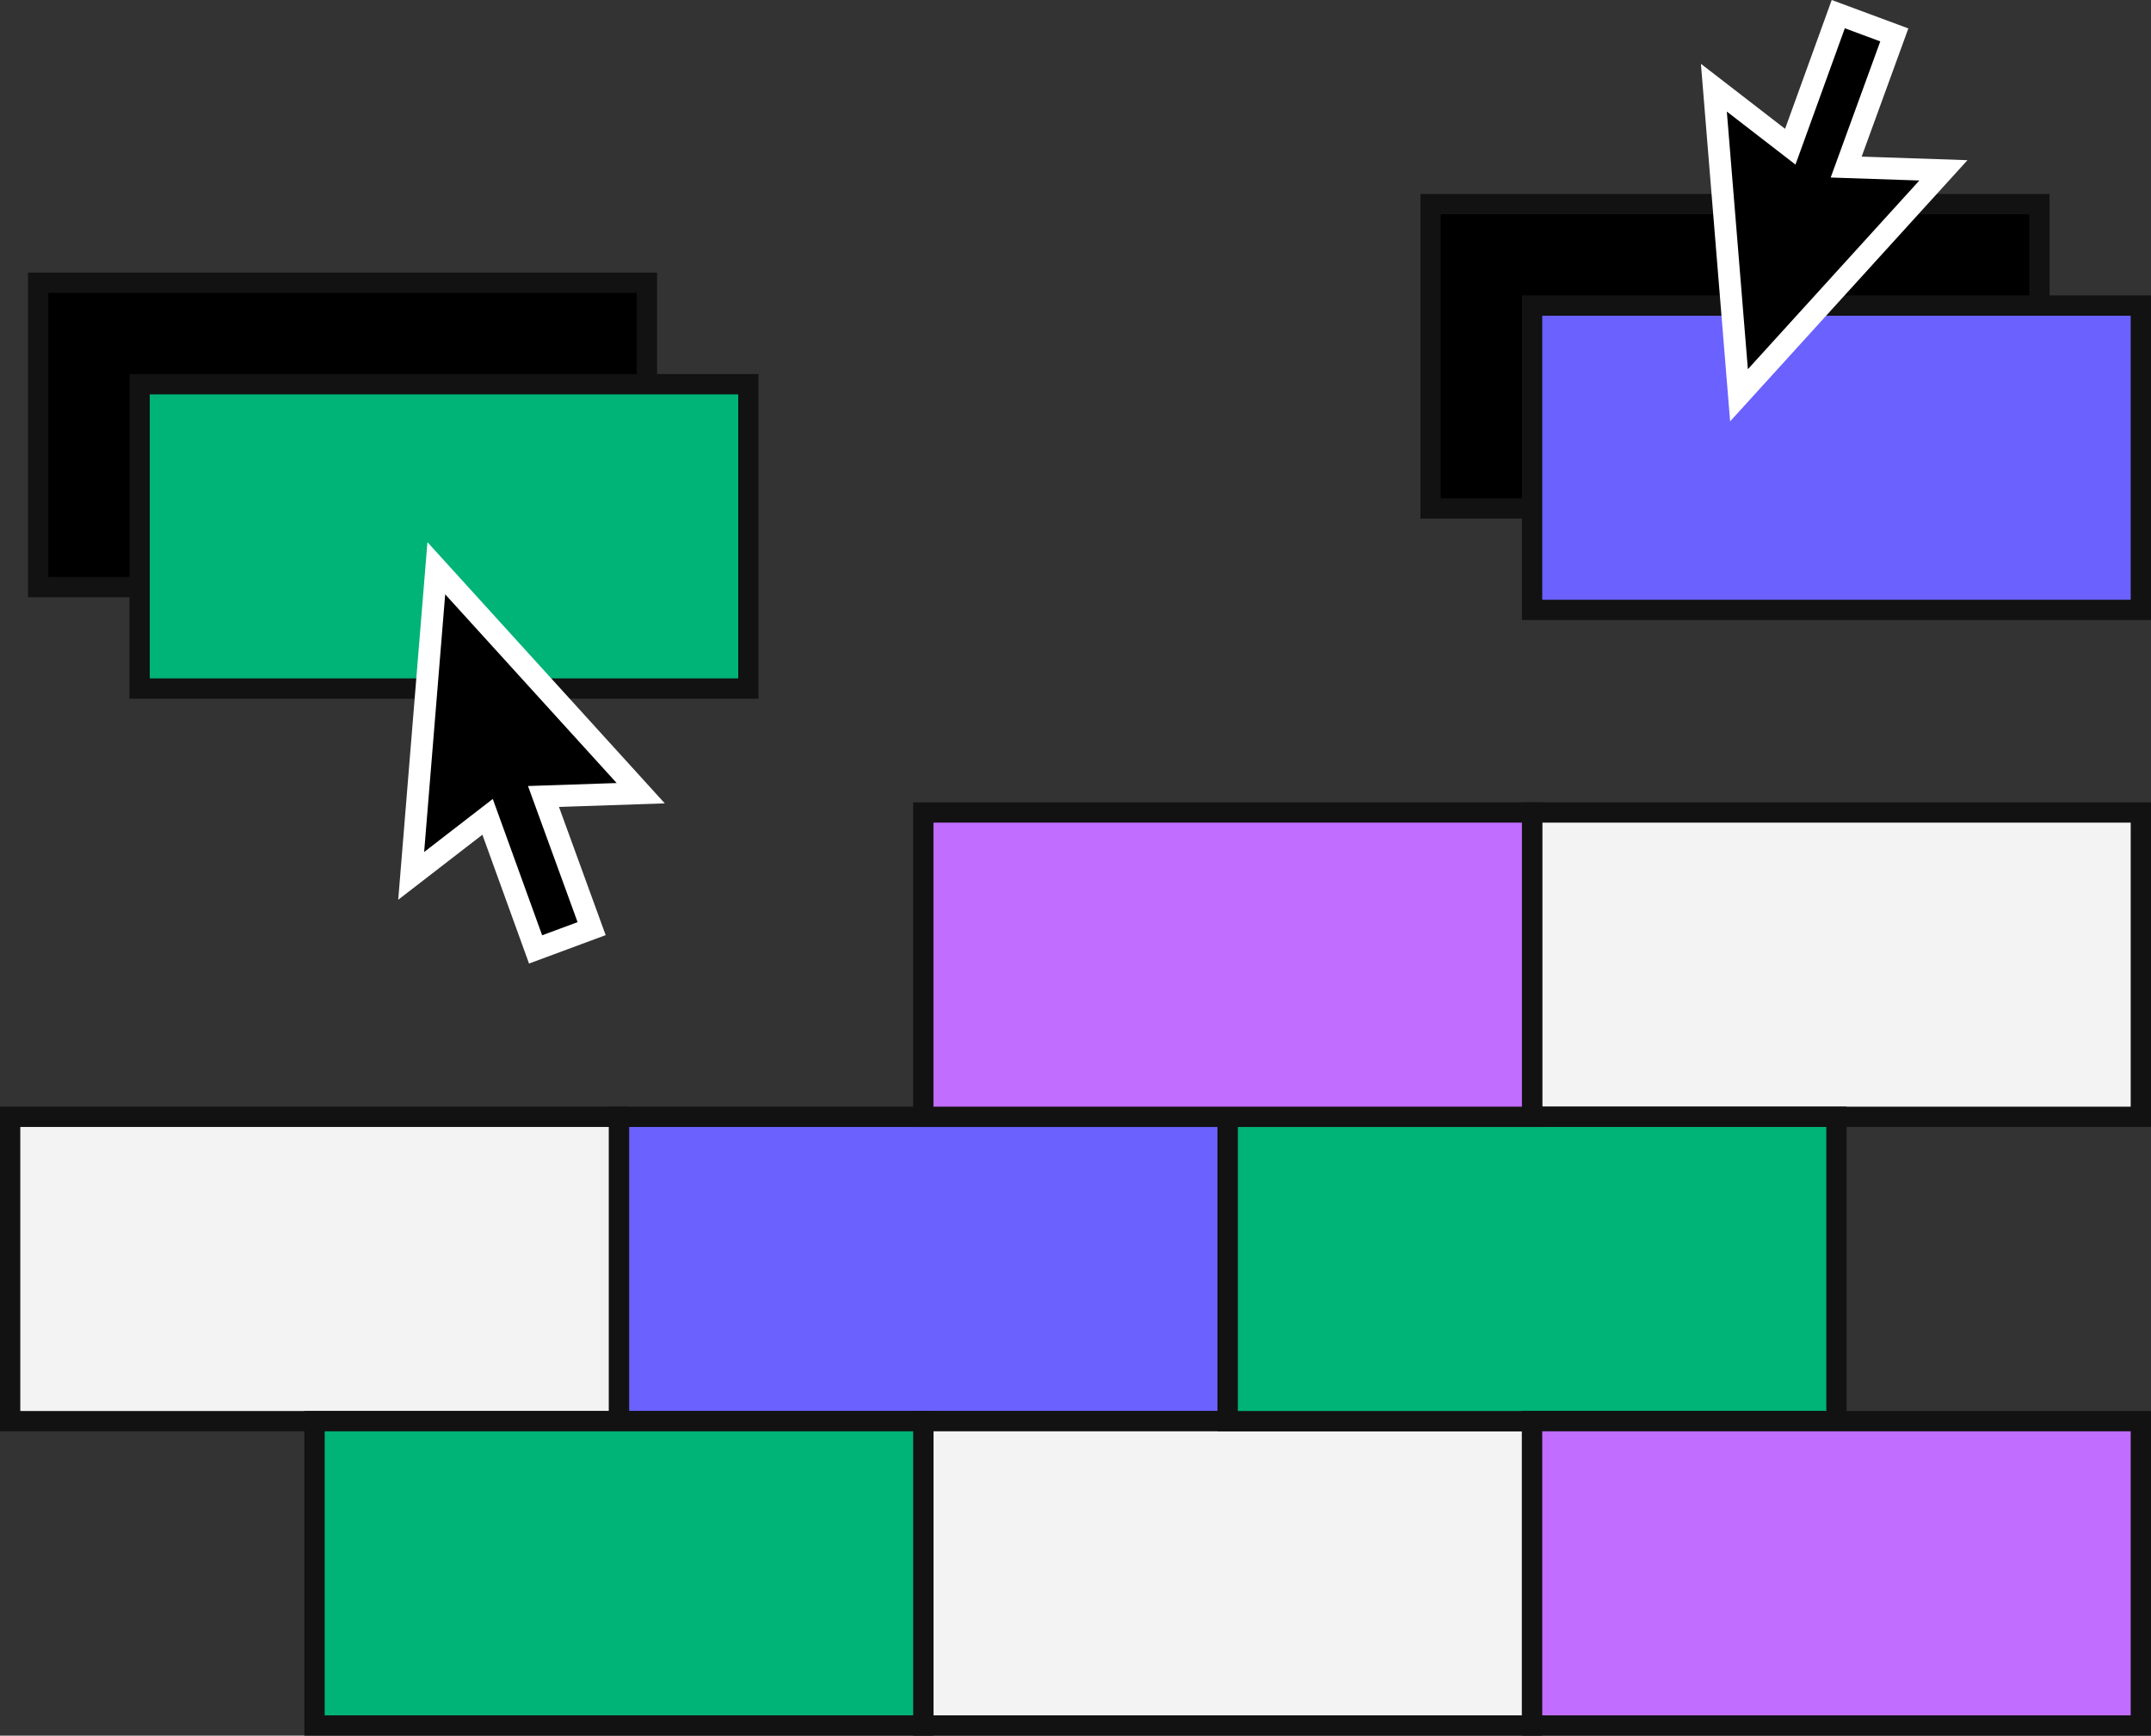 <?xml version="1.0"?>
<svg xmlns="http://www.w3.org/2000/svg" viewBox="0 0 424 342.182">
  <rect x="0" y="0" width="424" height="342.182" fill="#333333" stroke="none"/>
  <defs>
    <style>.a{fill:#6a61ff;}.a,.b,.c,.d,.e{stroke:#121212;stroke-width:4px;}.a,.b,.c,.d,.e,.f{stroke-miterlimit:10;}.b{fill:#f3f3f3;}.c{fill:#00b377;}.d{fill:#c16dff;}.f{stroke:#fff;stroke-linecap:round;stroke-width:4.326px;}</style>
  </defs>
  <rect class="a" x="122" y="220.182" width="120" height="60"/>
  <rect class="b" x="182" y="280.182" width="120" height="60"/>
  <rect class="b" x="302" y="160.182" width="120" height="60"/>
  <rect class="b" x="2" y="220.182" width="120" height="60"/>
  <rect class="c" x="62" y="280.182" width="120" height="60"/>
  <rect class="c" x="242" y="220.182" width="120" height="60"/>
  <rect class="d" x="302" y="280.182" width="120" height="60"/>
  <rect class="d" x="182" y="160.182" width="120" height="60"/>
  <rect class="e" x="7.516" y="55.745" width="120" height="60"/>
  <rect class="c" x="27.518" y="75.747" width="120" height="60"/>
  <polygon class="f" points="86.005 112.031 81.052 172.678 96.113 161.04 105.574 187.177 116.619 183.081 107.132 157.026 126.298 156.38 86.005 112.031"/>
  <rect class="e" x="281.998" y="40.242" width="120" height="60"/>
  <rect class="a" x="302" y="60.244" width="120" height="60"/>
  <polygon class="f" points="342.788 77.932 337.834 17.285 352.896 28.923 362.356 2.786 373.402 6.882 363.914 32.937 383.08 33.583 342.788 77.932"/>
</svg>
